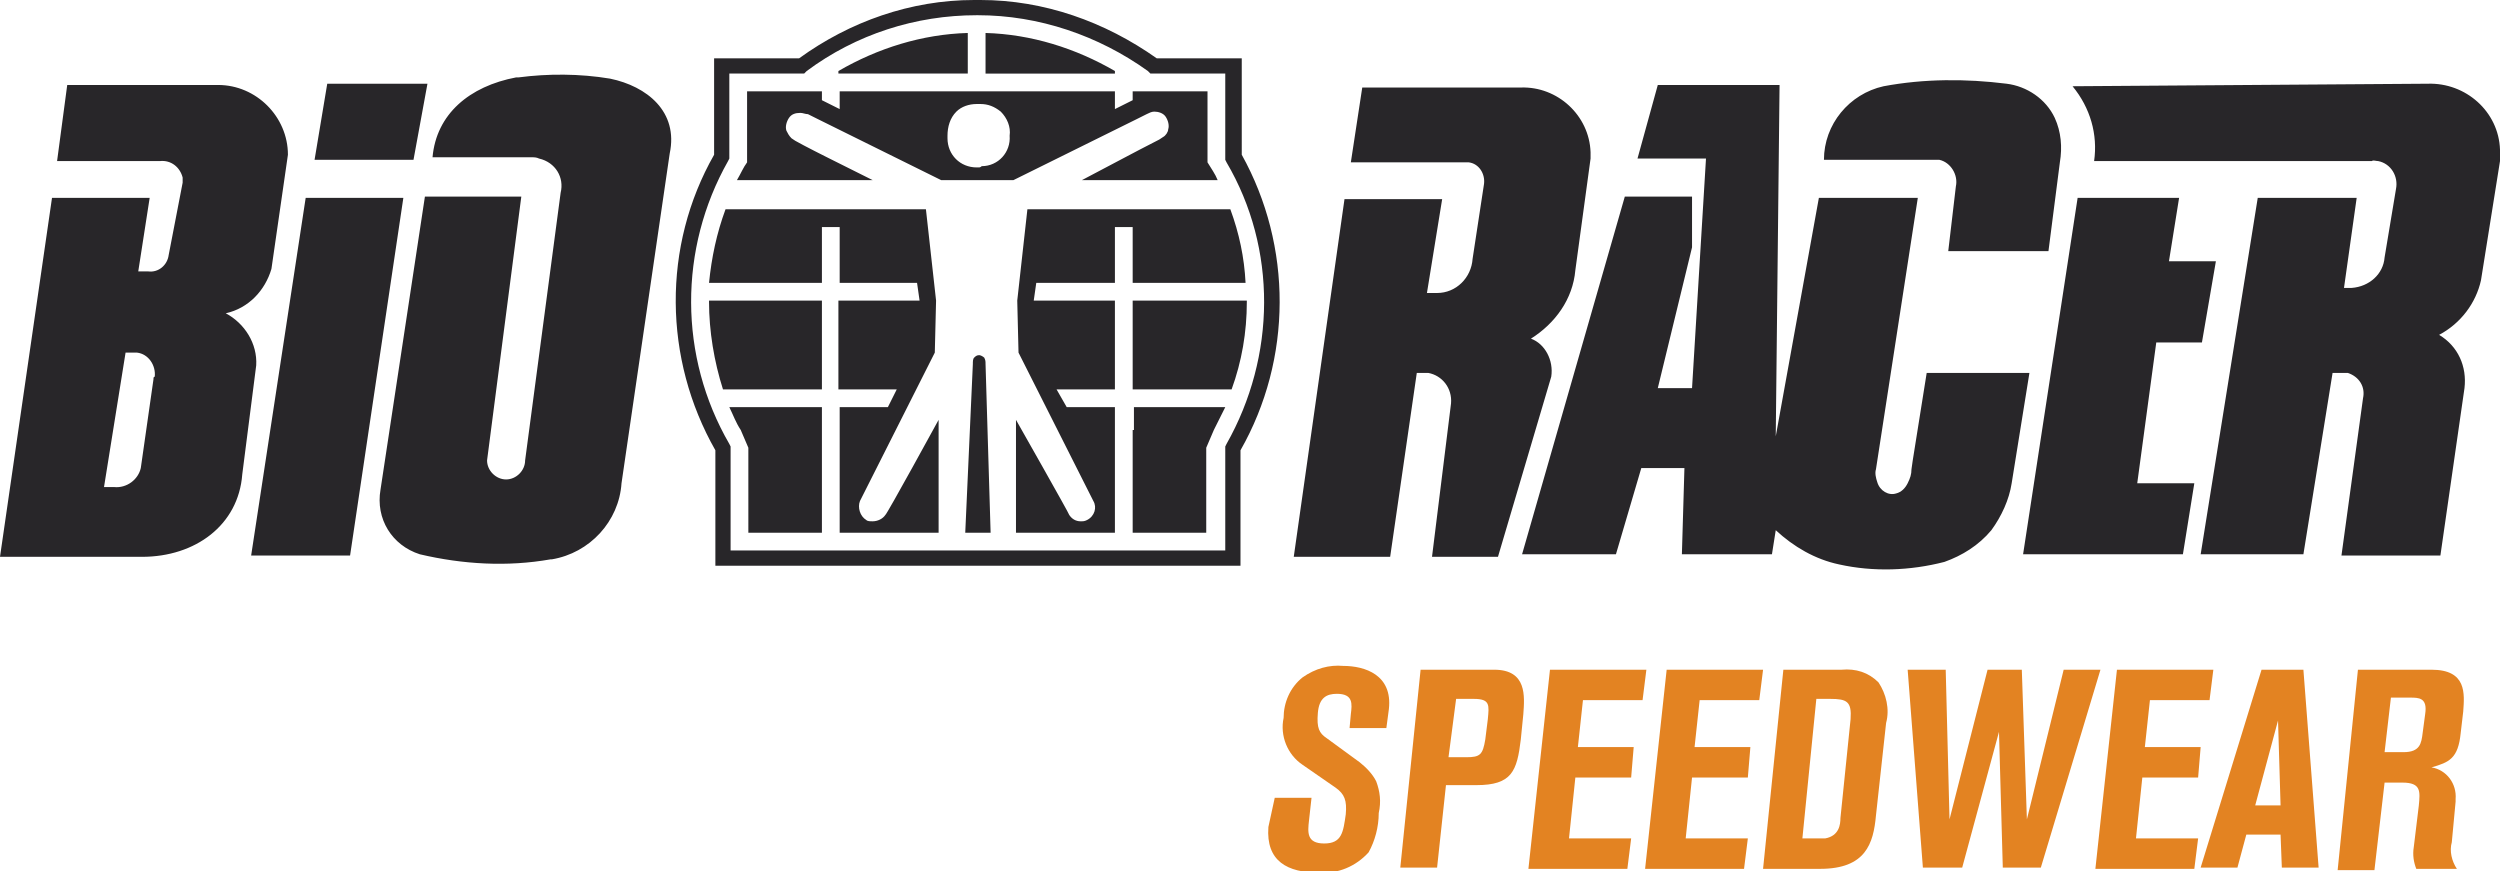 <?xml version="1.0" encoding="utf-8"?>
<!-- Generator: Adobe Illustrator 27.5.0, SVG Export Plug-In . SVG Version: 6.00 Build 0)  -->
<svg version="1.1" id="Capa_1" xmlns="http://www.w3.org/2000/svg" xmlns:xlink="http://www.w3.org/1999/xlink" x="0px" y="0px"
	 viewBox="0 0 197.1 68.7" style="enable-background:new 0 0 197.1 68.7;" xml:space="preserve">
<style type="text/css">
	.st0{fill:#E38322;}
	.st1{fill:#282629;}
</style>
<g id="Layer_2">
	<g id="DESIGN">
		<path class="st0" d="M100.5,62.9h2.9l-0.2,1.8c-0.1,0.9-0.2,1.8,1.2,1.8s1.5-0.9,1.7-2.3c0.1-1.1-0.1-1.6-0.8-2.1l-2.6-1.8
			c-1.2-0.8-1.8-2.3-1.5-3.7c0-1.2,0.5-2.4,1.5-3.2c1-0.7,2.1-1,3.2-0.9c1.7,0,3.9,0.7,3.6,3.4l-0.2,1.5h-2.9l0.1-1.1
			c0.1-0.8,0.2-1.6-1.1-1.6c-0.8,0-1.4,0.3-1.5,1.5s0.1,1.6,0.7,2l2.6,1.9c0.5,0.4,1,0.9,1.3,1.5c0.3,0.8,0.4,1.6,0.2,2.5
			c0,1.1-0.3,2.2-0.8,3.1c-1,1.1-2.4,1.7-3.9,1.6c-2.5,0-4.2-0.9-4-3.6L100.5,62.9z"/>
		<path class="st0" d="M112,52.8h5.8c2.6,0,2.4,2.1,2.3,3.5l-0.2,2c-0.3,2.5-0.7,3.6-3.5,3.6h-2.4l-0.7,6.5h-2.9L112,52.8z
			 M114.2,59.7h1.4c1.1,0,1.3-0.2,1.5-1.4l0.2-1.6c0.1-1.1,0.2-1.6-1.1-1.6h-1.4L114.2,59.7z"/>
		<path class="st0" d="M122.2,52.8h7.6l-0.3,2.4h-4.7l-0.4,3.7h4.4l-0.2,2.4h-4.4l-0.5,4.8h4.9l-0.3,2.4h-7.8L122.2,52.8z"/>
		<path class="st0" d="M131.4,52.8h7.6l-0.3,2.4H134l-0.4,3.7h4.4l-0.2,2.4h-4.4l-0.5,4.8h4.9l-0.3,2.4h-7.8L131.4,52.8z"/>
		<path class="st0" d="M140.6,52.8h4.6c1.1-0.1,2.1,0.2,2.9,1c0.6,0.9,0.9,2.1,0.6,3.2l-0.8,7.3c-0.2,2.2-0.8,4.2-4.4,4.2H139
			L140.6,52.8z M142.1,66.1c0.6,0,1.2,0,1.8,0c1.1-0.2,1.2-1.1,1.2-1.6l0.8-7.8c0.1-1.4-0.3-1.6-1.6-1.6h-1.1L142.1,66.1z"/>
		<path class="st0" d="M150.4,52.8h3l0.3,11.8l3-11.8h2.7l0.4,11.8l2.9-11.8h2.9l-4.7,15.6h-3l-0.3-10.7l-2.9,10.7h-3.1L150.4,52.8z
			"/>
		<path class="st0" d="M166.9,52.8h7.6l-0.3,2.4h-4.7l-0.4,3.7h4.4l-0.2,2.4h-4.4l-0.5,4.8h4.9l-0.3,2.4h-7.8L166.9,52.8z"/>
		<path class="st0" d="M178.3,52.8h3.3l1.2,15.6h-2.9l-0.1-2.6h-2.7l-0.7,2.6h-2.9L178.3,52.8z M177.8,63.5h2l-0.2-6.7L177.8,63.5z"
			/>
		<path class="st0" d="M185.9,52.8h5.8c2.8,0,2.6,1.9,2.5,3.3l-0.2,1.7c-0.2,2-0.9,2.3-2.3,2.7c1.2,0.2,2,1.3,1.9,2.5
			c0,0.1,0,0.1,0,0.2l-0.3,3.2c-0.2,0.7,0,1.5,0.4,2.1h-3.2c-0.2-0.5-0.3-1.1-0.2-1.7l0.4-3.3c0.1-1.1,0.2-1.8-1.3-1.8h-1.4
			l-0.8,6.9h-2.9L185.9,52.8z M188,59.3h1.5c1.3,0,1.4-0.7,1.5-1.5l0.2-1.5c0.2-1.3-0.5-1.3-1.2-1.3h-1.5L188,59.3z"/>
		<path class="st1" d="M154.2,14.7c0.2-0.9-0.4-1.9-1.3-2.1c-0.2,0-0.3,0-0.5,0h-8.6c0-2.8,2-5.2,4.7-5.8l0,0
			c3.2-0.6,6.5-0.6,9.7-0.2c1.6,0.2,3.1,1.2,3.8,2.7l0,0c0.5,1.1,0.6,2.3,0.4,3.5l0,0l-0.9,7h-7.9L154.2,14.7z M164.9,12.6
			L164.9,12.6 M191.4,6.6c3-0.1,5.6,2.2,5.7,5.2c0,0.3,0,0.6,0,0.9l-1.5,9.4l0,0c-0.4,1.8-1.6,3.4-3.3,4.3l0,0
			c1.5,0.9,2.2,2.5,2,4.2l-1.9,13.2h-7.8l1.7-12.4c0.2-0.9-0.3-1.7-1.2-2c-0.1,0-0.3,0-0.4,0h-0.8l-2.3,14.3h-8.1l4.5-28.1h7.8
			l-1,7.1l0,0c0.2,0,0.4,0,0.6,0c1.4-0.1,2.5-1.1,2.6-2.4l0,0l0.9-5.4l0,0c0.2-1-0.4-2-1.4-2.2c-0.2,0-0.4-0.1-0.5,0h-21.9
			c0.3-2.1-0.3-4.2-1.7-5.9L191.4,6.6z M168.5,38.1h4.5l-0.9,5.6h-12.6l4.3-28.1h8l-0.8,5h3.7l-1.1,6.4H170L168.5,38.1z M122.3,29.7
			l-4.2,14.2h-5.2l1.5-12.1l0,0c0.1-1.2-0.7-2.2-1.8-2.4h-0.9l-2.1,14.5H102l4-28.2h7.7l-1.2,7.4h0.8c1.5,0,2.7-1.2,2.8-2.7l0,0
			l0.9-5.9l0,0c0.1-0.8-0.4-1.6-1.2-1.7c-0.1,0-0.2,0-0.3,0h-9l0.9-5.9h12.5c2.9-0.1,5.4,2.2,5.5,5.1c0,0.2,0,0.3,0,0.5l0,0
			l-1.2,8.8l0,0c-0.2,2.3-1.6,4.2-3.5,5.4l0,0C121.8,27.1,122.5,28.4,122.3,29.7L122.3,29.7z M160,29.4l-1.4,8.7l0,0
			c-0.2,1.3-0.8,2.6-1.6,3.7l0,0c-1,1.2-2.3,2-3.7,2.5l0,0c-2.7,0.7-5.6,0.8-8.3,0.2l0,0c-1.9-0.4-3.6-1.4-5-2.7l0,0l-0.3,1.9h-7.1
			l0.2-6.8h-3.4l-2,6.8H120l8.1-28.2h5.3v4l-2.7,11.1h2.7l1.1-18.1h-5.4l1.6-5.8h9.6L140,34.4l3.4-18.8h7.8L147.9,37l0,0
			c-0.1,0.3,0,0.7,0.1,1l0,0c0.2,0.7,0.9,1.1,1.5,0.9c0.4-0.1,0.7-0.4,0.9-0.8c0.2-0.4,0.3-0.7,0.3-1.1l0,0l0.1-0.7l1.1-6.9
			L160,29.4z M31.8,15.6l-4.2,28.2h-7.8l4.3-28.2L31.8,15.6z M32.6,12.6h-7.8l1-6h7.9L32.6,12.6z M12.1,29.9L12.1,29.9l-1,7l0,0
			c-0.2,0.9-1.1,1.6-2.1,1.5H8.2l1.7-10.6h0.9c0.9,0.1,1.5,1,1.4,1.9C12.1,29.7,12.1,29.8,12.1,29.9 M48.1,6.2
			c2.9,0.6,5.4,2.6,4.7,5.9l0,0l-3.8,26l0,0c-0.2,3-2.5,5.5-5.5,6h-0.1c-3.4,0.6-6.9,0.4-10.3-0.4l0,0c-2.2-0.7-3.5-2.8-3.1-5.1
			l3.5-23.1h7.6l-2.7,20.8c0,0.8,0.7,1.5,1.5,1.5s1.5-0.7,1.5-1.5l2.8-21.1l0,0c0.3-1.2-0.4-2.4-1.7-2.7c-0.2-0.1-0.4-0.1-0.6-0.1
			l0,0h-7.8c0.3-3.4,2.9-5.6,6.6-6.3h0.2l0,0C43.2,5.8,45.7,5.8,48.1,6.2L48.1,6.2z M57.5,32.1c0.3,0.6,0.5,1.2,0.9,1.8l0.6,1.4V42
			h5.8c0-0.3,0-1.4,0-6.8v-3.1H57.5z M68.8,41.1c-0.2,0-0.4,0-0.5-0.1c-0.5-0.3-0.7-1-0.5-1.5l5.9-11.7l0.1-4.1l-0.8-7.2H57.2
			c-0.7,1.9-1.1,3.8-1.3,5.8h8.9v-4.4h1.4v4.4h6.1l0.2,1.4h-6.4v7h4.6L70,32.1h-3.8V42H74v-8.9c0,0-4.1,7.5-4.2,7.5
			C69.6,40.9,69.2,41.1,68.8,41.1 M55.9,23.8c0,2.3,0.4,4.7,1.1,6.9h7.8v-7h-8.9L55.9,23.8z M76.3,2.6c-3.6,0.1-7.1,1.2-10.2,3v0.2
			h10.2V2.6z M89.3,33.9V42h5.8v-6.7l0.6-1.4c0.3-0.6,0.6-1.2,0.9-1.8h-7.2V33.9z M87.9,22.3v-4.4h1.4v4.4h8.9
			c-0.1-2-0.5-3.9-1.2-5.8H81l-0.8,7.2l0.1,4.1l5.9,11.7c0.3,0.5,0.1,1.2-0.5,1.5c-0.2,0.1-0.3,0.1-0.5,0.1c-0.4,0-0.7-0.2-0.9-0.5
			c0-0.1-4.2-7.5-4.2-7.5V42h7.8v-9.9h-3.8l-0.8-1.4h4.6v-7h-6.4l0.2-1.4L87.9,22.3z M90.4,9c0.2-0.1,0.4-0.2,0.6-0.2
			c0.3,0,0.7,0.1,0.9,0.4c0.2,0.3,0.3,0.7,0.2,1c0,0.2-0.2,0.5-0.4,0.6L91.4,11c-0.8,0.4-2.5,1.3-2.5,1.3l-3.6,1.9h10.7
			c-0.2-0.5-0.5-0.9-0.8-1.4l0,0V7.2h-5.9v0.7l-1.4,0.7V7.2H66.2v1.4l-1.4-0.7V7.2h-5.9v5.6l0,0c-0.3,0.4-0.5,0.9-0.8,1.4h10.7
			l-3.6-1.8c0,0-1.8-0.9-2.5-1.3l-0.3-0.2c-0.2-0.2-0.3-0.4-0.4-0.6c-0.1-0.3,0-0.7,0.2-1c0.2-0.3,0.5-0.4,0.9-0.4
			c0.2,0,0.4,0.1,0.6,0.1l0.8,0.4l9.7,4.8h5.7l9.7-4.8L90.4,9 M77.2,13.2h-0.2c-1.3,0-2.3-1-2.3-2.3c0-0.1,0-0.1,0-0.2
			c0-0.7,0.2-1.4,0.7-1.9c0.4-0.4,1-0.6,1.6-0.6h0.3c0.6,0,1.1,0.2,1.6,0.6c0.5,0.5,0.8,1.2,0.7,1.9c0.1,1.3-0.9,2.4-2.2,2.4
			C77.3,13.2,77.2,13.2,77.2,13.2 M89.3,23.7v7h7.8c0.8-2.2,1.2-4.5,1.2-6.9v-0.1H89.3z M96.7,35l-0.1,0.2v8.2h-39v-8.2L57.5,35
			c-4-6.9-4-15.4-0.1-22.3l0.1-0.2V5.8h5.9l0.2-0.2c3.9-2.9,8.6-4.4,13.4-4.4h0.1c4.8,0,9.5,1.6,13.4,4.4l0.2,0.2h5.9v6.8l0.1,0.2
			C100.7,19.6,100.6,28.1,96.7,35 M77.7,28.7c0-0.2,0-0.3-0.1-0.5c-0.1-0.1-0.3-0.2-0.4-0.2l0,0c-0.2,0-0.3,0.1-0.4,0.2
			c-0.1,0.1-0.1,0.3-0.1,0.5L76.1,42h2L77.7,28.7z M0,43.9h11.2c4.2,0,7.6-2.5,7.9-6.5l0,0l1.1-8.6c0.1-1.7-0.9-3.3-2.4-4.1l0,0
			c1.8-0.4,3.1-1.8,3.6-3.5l0,0l1.3-9c0-3-2.5-5.5-5.5-5.5l0,0H5.3l-0.8,6h8.1c0.9-0.1,1.6,0.5,1.8,1.3c0,0.1,0,0.3,0,0.4l0,0
			l-1.1,5.7l0,0c-0.1,0.8-0.8,1.4-1.6,1.3h-0.8l0.9-5.8H4.1L0,43.9z M77.3,0h-0.5C71.8,0,67,1.7,63,4.6h-6.7v7.6l0,0
			c-4.1,7.2-4,16.1,0.1,23.3l0,0v9.1h41.4v-9.1l0,0c4.1-7.2,4.1-16.1,0.1-23.3l0,0V4.6h-6.7C87.1,1.7,82.3,0,77.3,0 M87.9,5.6
			c-3.1-1.8-6.6-2.9-10.2-3v3.2h10.2L87.9,5.6z"/>
	</g>
</g>
</svg>
